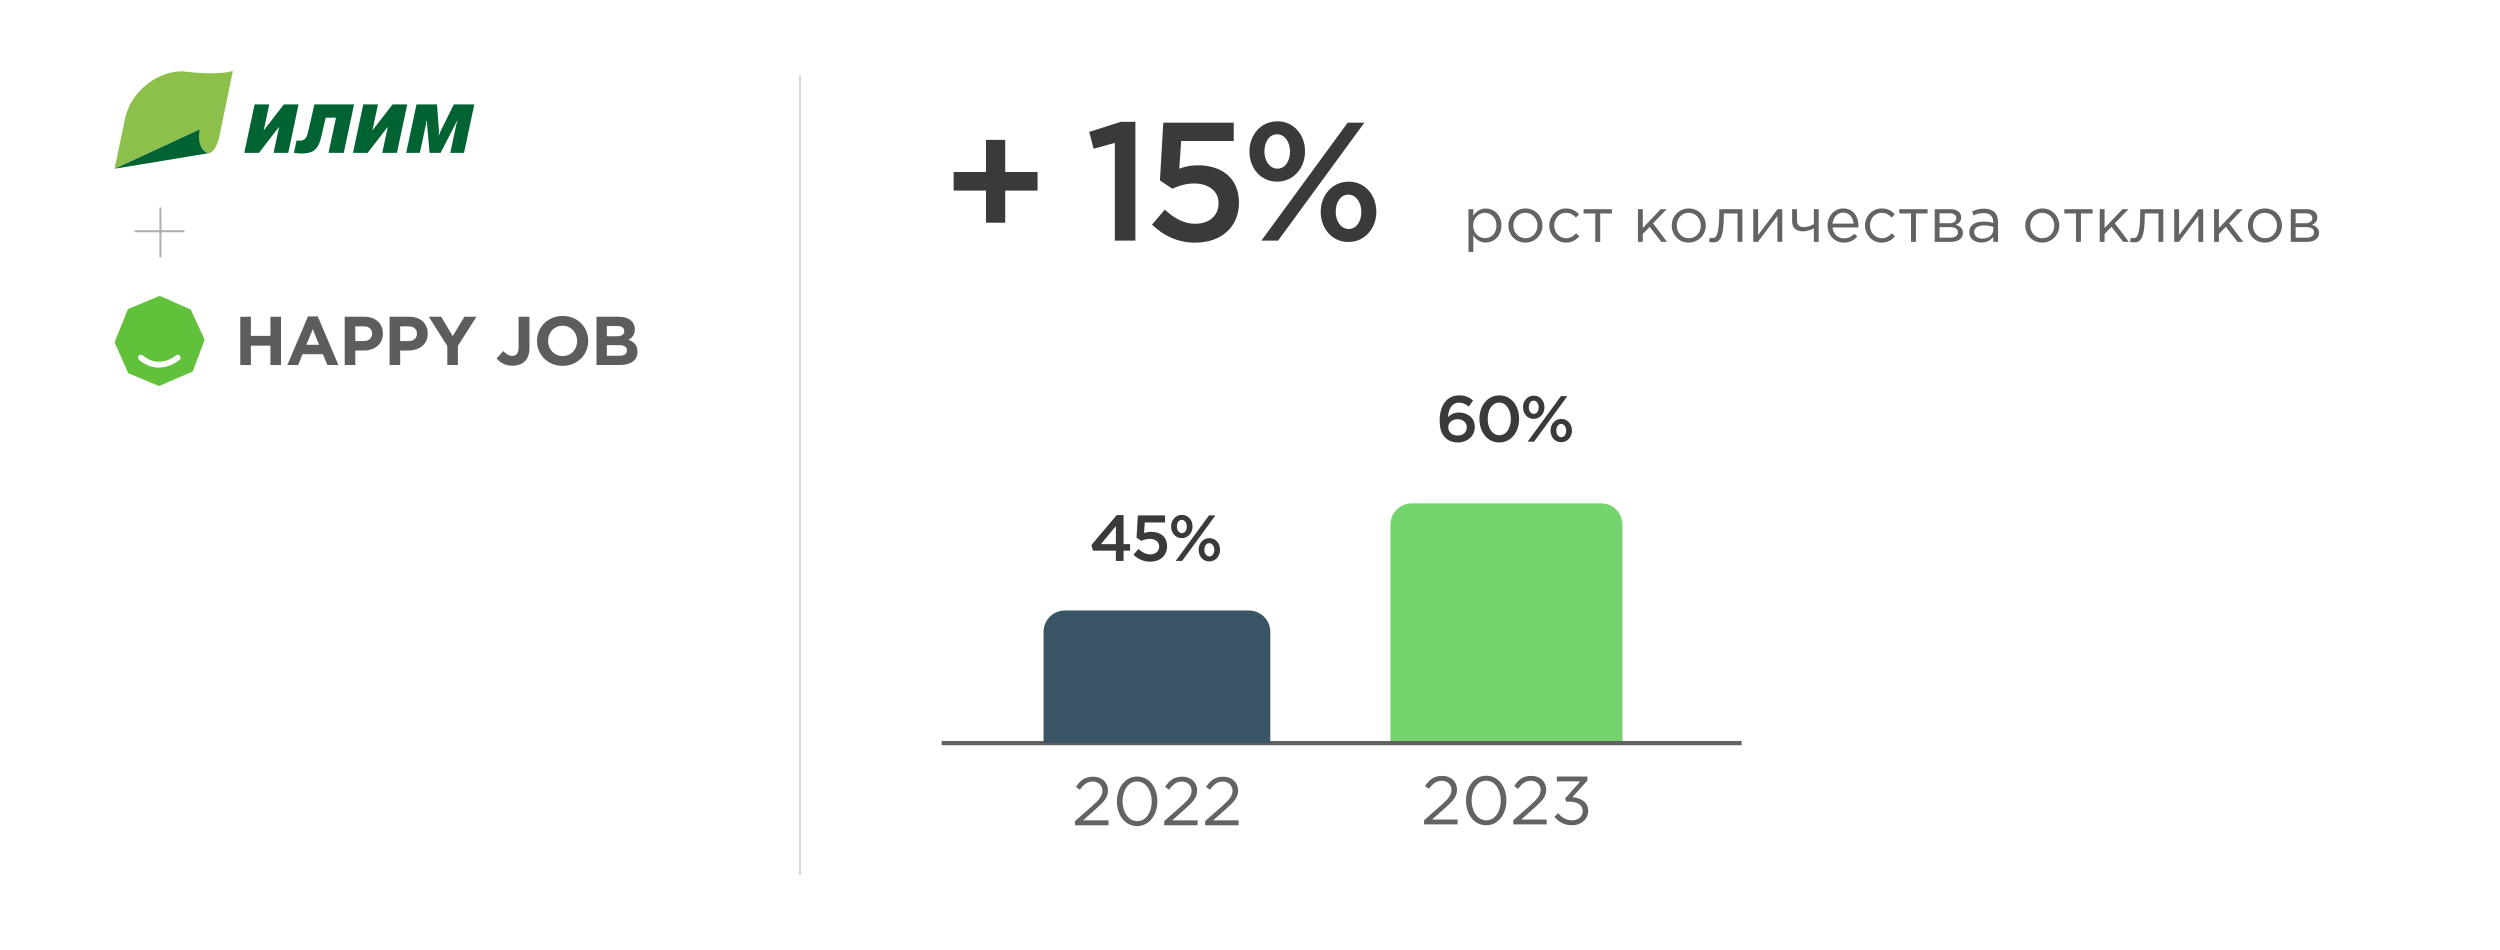 <svg width="1200" height="456" viewBox="0 0 1200 456" fill="none" xmlns="http://www.w3.org/2000/svg">
<rect width="1200" height="456" fill="white"/>
<path d="M473.277 106.925V91.473H457.744V82.574H473.277V67.122H482.499V82.574H498.032V91.473H482.499V106.925H473.277ZM535.121 115.5V68.578L524.927 71.41L522.824 63.32L538.033 58.466H544.991V115.5H535.121ZM573.749 116.471C565.093 116.471 558.297 112.992 552.958 107.815L559.106 100.614C563.637 104.821 568.41 107.41 573.668 107.41C580.464 107.41 584.913 103.527 584.913 97.459C584.913 91.715 580.059 88.075 573.183 88.075C569.138 88.075 565.659 89.208 562.747 90.583L556.76 86.619L558.378 58.87H592.194V67.688H566.954L566.064 80.956C568.733 79.985 571.241 79.338 575.044 79.338C586.046 79.338 594.702 85.163 594.702 97.297C594.702 108.866 586.289 116.471 573.749 116.471ZM612.991 87.185C605.063 87.185 599.724 80.632 599.724 72.704C599.724 64.857 605.144 58.223 613.153 58.223C621.081 58.223 626.421 64.776 626.421 72.704C626.421 80.551 621 87.185 612.991 87.185ZM605.468 115.5L646.888 58.87H654.897L613.477 115.5H605.468ZM647.212 116.147C639.284 116.147 633.944 109.594 633.944 101.666C633.944 93.819 639.365 87.185 647.374 87.185C655.302 87.185 660.641 93.738 660.641 101.666C660.641 109.513 655.221 116.147 647.212 116.147ZM613.153 80.956C616.955 80.956 619.221 77.234 619.221 72.704C619.221 68.174 616.632 64.452 612.991 64.452C609.189 64.452 606.924 68.174 606.924 72.704C606.924 77.315 609.513 80.956 613.153 80.956ZM647.374 109.918C651.176 109.918 653.441 106.197 653.441 101.666C653.441 97.136 650.852 93.414 647.212 93.414C643.41 93.414 641.144 97.136 641.144 101.666C641.144 106.277 643.733 109.918 647.374 109.918Z" fill="#393A3C"/>
<path d="M704.859 120.937V100.401H707.194V103.556C708.468 101.675 710.319 100.067 713.2 100.067C716.962 100.067 720.693 103.04 720.693 108.257C720.693 113.384 716.992 116.417 713.2 116.417C710.288 116.417 708.408 114.84 707.194 113.08V120.937H704.859ZM712.776 114.324C715.809 114.324 718.296 112.079 718.296 108.227C718.296 104.526 715.748 102.16 712.776 102.16C709.864 102.16 707.103 104.617 707.103 108.257C707.103 111.897 709.864 114.324 712.776 114.324ZM732.161 116.447C727.459 116.447 724.031 112.747 724.031 108.257C724.031 103.829 727.489 100.067 732.221 100.067C736.923 100.067 740.381 103.768 740.381 108.257C740.381 112.686 736.893 116.447 732.161 116.447ZM732.221 114.354C735.619 114.354 737.985 111.624 737.985 108.257C737.985 104.89 735.467 102.13 732.161 102.13C728.763 102.13 726.428 104.89 726.428 108.257C726.428 111.624 728.915 114.354 732.221 114.354ZM751.68 116.447C747.099 116.447 743.641 112.716 743.641 108.257C743.641 103.829 747.099 100.067 751.68 100.067C754.652 100.067 756.503 101.311 757.959 102.858L756.472 104.435C755.229 103.131 753.773 102.13 751.649 102.13C748.464 102.13 746.038 104.83 746.038 108.257C746.038 111.655 748.525 114.354 751.801 114.354C753.803 114.354 755.289 113.323 756.533 111.988L758.08 113.414C756.503 115.173 754.622 116.447 751.68 116.447ZM765.733 116.083V102.464H760.121V100.401H773.71V102.464H768.099V116.083H765.733ZM786.202 116.083V100.401H788.537V109.44L797.122 100.401H800.003L793.451 107.196L800.185 116.083H797.425L791.844 108.894L788.537 112.292V116.083H786.202ZM810.571 116.447C805.869 116.447 802.442 112.747 802.442 108.257C802.442 103.829 805.9 100.067 810.632 100.067C815.333 100.067 818.791 103.768 818.791 108.257C818.791 112.686 815.303 116.447 810.571 116.447ZM810.632 114.354C814.029 114.354 816.395 111.624 816.395 108.257C816.395 104.89 813.877 102.13 810.571 102.13C807.174 102.13 804.838 104.89 804.838 108.257C804.838 111.624 807.325 114.354 810.632 114.354ZM822.264 116.326C821.748 116.326 820.869 116.205 820.383 116.083L820.656 114.081C820.96 114.172 821.506 114.294 821.779 114.294C823.659 114.294 825.237 113.475 825.237 101.705V100.401H836.339V116.083H834.003V102.464H827.451V102.828C827.451 115.052 825.237 116.326 822.264 116.326ZM841.566 116.083V100.401H843.902V112.807L853.214 100.401H855.489V116.083H853.153V103.677L843.811 116.083H841.566ZM870.651 116.083V109.622C869.529 110.259 867.254 111.048 865.404 111.048C862.31 111.048 860.217 109.44 860.217 106.346V100.401H862.552V106.013C862.552 107.863 863.705 109.016 865.707 109.016C867.375 109.016 869.377 108.409 870.651 107.529V100.401H872.987V116.083H870.651ZM885.064 116.447C880.757 116.447 877.238 113.141 877.238 108.257C877.238 103.707 880.423 100.067 884.761 100.067C889.402 100.067 892.071 103.768 892.071 108.379C892.071 108.591 892.071 108.834 892.041 109.198H879.604C879.938 112.504 882.365 114.415 885.125 114.415C887.279 114.415 888.795 113.535 890.069 112.201L891.525 113.505C889.948 115.264 888.037 116.447 885.064 116.447ZM879.604 107.317H889.705C889.432 104.466 887.794 102.039 884.7 102.039C882.001 102.039 879.938 104.284 879.604 107.317ZM903.228 116.447C898.647 116.447 895.189 112.716 895.189 108.257C895.189 103.829 898.647 100.067 903.228 100.067C906.2 100.067 908.051 101.311 909.507 102.858L908.02 104.435C906.777 103.131 905.321 102.13 903.197 102.13C900.012 102.13 897.586 104.83 897.586 108.257C897.586 111.655 900.073 114.354 903.349 114.354C905.351 114.354 906.837 113.323 908.081 111.988L909.628 113.414C908.051 115.173 906.17 116.447 903.228 116.447ZM917.281 116.083V102.464H911.669V100.401H925.259V102.464H919.647V116.083H917.281ZM928.656 116.083V100.401H936.239C939.364 100.401 941.366 101.948 941.366 104.314C941.366 106.377 940.061 107.378 938.757 107.924C940.638 108.439 942.215 109.592 942.215 111.806C942.215 114.445 939.97 116.083 936.512 116.083H928.656ZM930.992 114.081H936.209C938.454 114.081 939.819 113.08 939.819 111.442C939.819 109.926 938.454 109.016 935.906 109.016H930.992V114.081ZM930.992 107.135H935.815C937.695 107.135 939 106.255 939 104.617C939 103.313 937.908 102.403 935.875 102.403H930.992V107.135ZM951.101 116.417C948.158 116.417 945.246 114.749 945.246 111.473C945.246 108.106 947.976 106.346 951.95 106.346C953.952 106.346 955.347 106.619 956.743 107.014V106.528C956.743 103.738 955.044 102.282 952.102 102.282C950.251 102.282 948.795 102.737 947.339 103.404L946.642 101.493C948.371 100.704 950.039 100.158 952.344 100.158C954.559 100.158 956.288 100.765 957.41 101.887C958.502 102.979 959.048 104.496 959.048 106.498V116.083H956.743V113.748C955.651 115.143 953.861 116.417 951.101 116.417ZM951.556 114.536C954.437 114.536 956.773 112.807 956.773 110.32V108.864C955.62 108.53 954.104 108.197 952.193 108.197C949.281 108.197 947.612 109.471 947.612 111.412C947.612 113.384 949.432 114.536 951.556 114.536ZM980.248 116.447C975.546 116.447 972.119 112.747 972.119 108.257C972.119 103.829 975.577 100.067 980.309 100.067C985.01 100.067 988.468 103.768 988.468 108.257C988.468 112.686 984.98 116.447 980.248 116.447ZM980.309 114.354C983.706 114.354 986.072 111.624 986.072 108.257C986.072 104.89 983.554 102.13 980.248 102.13C976.851 102.13 974.515 104.89 974.515 108.257C974.515 111.624 977.002 114.354 980.309 114.354ZM996.491 116.083V102.464H990.879V100.401H1004.47V102.464H998.857V116.083H996.491ZM1007.87 116.083V100.401H1010.2V109.44L1018.79 100.401H1021.67L1015.12 107.196L1021.85 116.083H1019.09L1013.51 108.894L1010.2 112.292V116.083H1007.87ZM1024.32 116.326C1023.8 116.326 1022.92 116.205 1022.44 116.083L1022.71 114.081C1023.01 114.172 1023.56 114.294 1023.83 114.294C1025.71 114.294 1027.29 113.475 1027.29 101.705V100.401H1038.39V116.083H1036.06V102.464H1029.51V102.828C1029.51 115.052 1027.29 116.326 1024.32 116.326ZM1043.62 116.083V100.401H1045.96V112.807L1055.27 100.401H1057.54V116.083H1055.21V103.677L1045.87 116.083H1043.62ZM1062.76 116.083V100.401H1065.09V109.44L1073.68 100.401H1076.56L1070.01 107.196L1076.74 116.083H1073.98L1068.4 108.894L1065.09 112.292V116.083H1062.76ZM1087.13 116.447C1082.42 116.447 1079 112.747 1079 108.257C1079 103.829 1082.45 100.067 1087.19 100.067C1091.89 100.067 1095.35 103.768 1095.35 108.257C1095.35 112.686 1091.86 116.447 1087.13 116.447ZM1087.19 114.354C1090.58 114.354 1092.95 111.624 1092.95 108.257C1092.95 104.89 1090.43 102.13 1087.13 102.13C1083.73 102.13 1081.39 104.89 1081.39 108.257C1081.39 111.624 1083.88 114.354 1087.19 114.354ZM1099.58 116.083V100.401H1107.16C1110.28 100.401 1112.29 101.948 1112.29 104.314C1112.29 106.377 1110.98 107.378 1109.68 107.924C1111.56 108.439 1113.14 109.592 1113.14 111.806C1113.14 114.445 1110.89 116.083 1107.43 116.083H1099.58ZM1101.91 114.081H1107.13C1109.37 114.081 1110.74 113.08 1110.74 111.442C1110.74 109.926 1109.37 109.016 1106.83 109.016H1101.91V114.081ZM1101.91 107.135H1106.74C1108.62 107.135 1109.92 106.255 1109.92 104.617C1109.92 103.313 1108.83 102.403 1106.8 102.403H1101.91V107.135Z" fill="#636363"/>
<path d="M384 420L384 36" stroke="#DBDBDB"/>
<path d="M667.415 251.869C667.415 246.198 672.012 241.602 677.682 241.602H768.497C774.168 241.602 778.765 246.198 778.765 251.869V357.114H667.415V251.869Z" fill="#73D46D"/>
<path d="M516.015 396.118V394.116L524.354 386.762C527.9 383.643 529.147 381.837 529.147 379.539C529.147 376.847 527.013 375.14 524.518 375.14C521.892 375.14 520.185 376.519 518.346 379.08L516.442 377.701C518.51 374.615 520.677 372.809 524.715 372.809C528.852 372.809 531.839 375.567 531.839 379.375C531.839 382.724 530.034 384.759 526.029 388.305L519.889 393.755H532.069V396.118H516.015ZM545.813 396.512C539.871 396.512 536.128 391.128 536.128 384.628C536.128 378.193 539.969 372.743 545.879 372.743C551.788 372.743 555.531 378.127 555.531 384.628C555.531 391.063 551.723 396.512 545.813 396.512ZM545.879 394.149C550.18 394.149 552.839 389.717 552.839 384.628C552.839 379.605 550.081 375.107 545.813 375.107C541.512 375.107 538.82 379.506 538.82 384.628C538.82 389.651 541.578 394.149 545.879 394.149ZM558.816 396.118V394.116L567.155 386.762C570.701 383.643 571.949 381.837 571.949 379.539C571.949 376.847 569.815 375.14 567.32 375.14C564.693 375.14 562.986 376.519 561.147 379.08L559.243 377.701C561.312 374.615 563.478 372.809 567.516 372.809C571.653 372.809 574.641 375.567 574.641 379.375C574.641 382.724 572.835 384.759 568.83 388.305L562.69 393.755H574.87V396.118H558.816ZM578.47 396.118V394.116L586.809 386.762C590.354 383.643 591.602 381.837 591.602 379.539C591.602 376.847 589.468 375.14 586.973 375.14C584.346 375.14 582.639 376.519 580.801 379.08L578.897 377.701C580.965 374.615 583.132 372.809 587.17 372.809C591.306 372.809 594.294 375.567 594.294 379.375C594.294 382.724 592.488 384.759 588.483 388.305L582.344 393.755H594.524V396.118H578.47Z" fill="#636363"/>
<path d="M683.559 395.724V393.721L691.898 386.367C695.444 383.248 696.691 381.442 696.691 379.144C696.691 376.452 694.557 374.745 692.062 374.745C689.436 374.745 687.729 376.124 685.89 378.685L683.986 377.306C686.054 374.22 688.221 372.414 692.259 372.414C696.396 372.414 699.383 375.172 699.383 378.98C699.383 382.329 697.578 384.364 693.572 387.91L687.433 393.36H699.613V395.724H683.559ZM713.357 396.118C707.415 396.118 703.672 390.733 703.672 384.233C703.672 377.798 707.513 372.348 713.423 372.348C719.332 372.348 723.075 377.733 723.075 384.233C723.075 390.668 719.267 396.118 713.357 396.118ZM713.423 393.754C717.723 393.754 720.383 389.322 720.383 384.233C720.383 379.21 717.625 374.712 713.357 374.712C709.056 374.712 706.364 379.112 706.364 384.233C706.364 389.256 709.122 393.754 713.423 393.754ZM726.36 395.724V393.721L734.699 386.367C738.245 383.248 739.493 381.442 739.493 379.144C739.493 376.452 737.359 374.745 734.863 374.745C732.237 374.745 730.53 376.124 728.691 378.685L726.787 377.306C728.856 374.22 731.022 372.414 735.06 372.414C739.197 372.414 742.185 375.172 742.185 378.98C742.185 382.329 740.379 384.364 736.374 387.91L730.234 393.36H742.414V395.724H726.36ZM754.648 396.118C750.807 396.118 747.951 394.443 746.079 392.014L747.951 390.339C749.724 392.506 751.857 393.754 754.681 393.754C757.471 393.754 759.704 391.981 759.704 389.223C759.704 386.367 757.045 384.791 753.269 384.791H751.792L751.267 383.248L758.522 375.073H747.294V372.742H761.969V374.647L754.747 382.657C758.752 382.985 762.33 384.922 762.33 389.19C762.33 393.294 758.916 396.118 754.648 396.118Z" fill="#636363"/>
<path d="M452 356.69H836" stroke="#626262" stroke-width="2.053"/>
<path d="M699.79 212.375C697.105 212.375 695.169 211.532 693.733 210.096C692.047 208.41 691.048 206.131 691.048 201.666C691.048 194.985 694.232 189.772 700.414 189.772C703.255 189.772 705.191 190.677 707.095 192.207L705.034 195.173C703.505 193.986 702.193 193.268 700.289 193.268C697.042 193.268 695.231 196.203 695.044 200.199C696.199 199.075 697.698 198.014 700.258 198.014C704.504 198.014 707.907 200.511 707.907 204.944C707.907 209.284 704.379 212.375 699.79 212.375ZM699.696 209.065C702.412 209.065 704.067 207.348 704.067 205.038C704.067 202.853 702.318 201.229 699.602 201.229C696.886 201.229 695.169 202.978 695.169 205.132C695.169 207.348 696.949 209.065 699.696 209.065ZM719.622 212.375C713.877 212.375 710.131 207.38 710.131 201.073C710.131 194.829 713.94 189.772 719.684 189.772C725.397 189.772 729.175 194.767 729.175 201.073C729.175 207.317 725.366 212.375 719.622 212.375ZM719.684 208.909C723.087 208.909 725.21 205.444 725.21 201.073C725.21 196.765 722.993 193.237 719.622 193.237C716.25 193.237 714.096 196.671 714.096 201.073C714.096 205.381 716.281 208.909 719.684 208.909ZM736.157 201.073C733.097 201.073 731.037 198.544 731.037 195.485C731.037 192.457 733.128 189.897 736.219 189.897C739.279 189.897 741.339 192.425 741.339 195.485C741.339 198.513 739.247 201.073 736.157 201.073ZM733.253 212L749.238 190.146H752.328L736.344 212H733.253ZM749.362 212.25C746.303 212.25 744.242 209.721 744.242 206.661C744.242 203.633 746.334 201.073 749.425 201.073C752.484 201.073 754.545 203.602 754.545 206.661C754.545 209.69 752.453 212.25 749.362 212.25ZM736.219 198.669C737.686 198.669 738.561 197.233 738.561 195.485C738.561 193.737 737.561 192.3 736.157 192.3C734.689 192.3 733.815 193.737 733.815 195.485C733.815 197.264 734.814 198.669 736.219 198.669ZM749.425 209.846C750.892 209.846 751.766 208.41 751.766 206.661C751.766 204.913 750.767 203.477 749.362 203.477C747.895 203.477 747.021 204.913 747.021 206.661C747.021 208.441 748.02 209.846 749.425 209.846Z" fill="#393A3C"/>
<path d="M535.627 269.236V264.334H524.607L523.889 261.587L536.033 247.226H539.311V261.181H542.433V264.334H539.311V269.236H535.627ZM528.447 261.181H535.627V252.533L528.447 261.181ZM552.101 269.61C548.76 269.61 546.138 268.268 544.077 266.27L546.45 263.491C548.198 265.115 550.04 266.114 552.069 266.114C554.692 266.114 556.409 264.615 556.409 262.274C556.409 260.057 554.536 258.652 551.882 258.652C550.321 258.652 548.979 259.089 547.855 259.62L545.544 258.09L546.169 247.382H559.219V250.785H549.478L549.135 255.905C550.165 255.53 551.133 255.28 552.6 255.28C556.846 255.28 560.186 257.528 560.186 262.211C560.186 266.676 556.94 269.61 552.101 269.61ZM567.244 258.309C564.185 258.309 562.124 255.78 562.124 252.72C562.124 249.692 564.216 247.132 567.307 247.132C570.366 247.132 572.427 249.661 572.427 252.72C572.427 255.749 570.335 258.309 567.244 258.309ZM564.341 269.236L580.325 247.382H583.416L567.431 269.236H564.341ZM580.45 269.485C577.39 269.485 575.33 266.957 575.33 263.897C575.33 260.869 577.422 258.309 580.512 258.309C583.572 258.309 585.632 260.838 585.632 263.897C585.632 266.925 583.541 269.485 580.45 269.485ZM567.307 255.905C568.774 255.905 569.648 254.469 569.648 252.72C569.648 250.972 568.649 249.536 567.244 249.536C565.777 249.536 564.903 250.972 564.903 252.72C564.903 254.5 565.902 255.905 567.307 255.905ZM580.512 267.081C581.98 267.081 582.854 265.645 582.854 263.897C582.854 262.149 581.855 260.713 580.45 260.713C578.983 260.713 578.109 262.149 578.109 263.897C578.109 265.677 579.108 267.081 580.512 267.081Z" fill="#393A3C"/>
<path d="M500.91 303.3C500.91 297.63 505.507 293.033 511.178 293.033H599.477C605.148 293.033 609.744 297.63 609.744 303.3V356.691H500.91V303.3Z" fill="#395464"/>
<g clip-path="url(#clip0_3591_2604)">
<path d="M136.263 50.119H143.312L138.362 73.385H131.314L134.001 60.79L124.298 73.385H117.25L122.21 50.119H129.247L126.593 62.585L136.263 50.119Z" fill="#006331"/>
<path d="M142.355 67.371C142.855 67.469 143.388 67.534 143.888 67.534C145.183 67.534 145.988 67.066 146.445 66.598C147.108 65.935 147.576 64.804 148.207 61.976L150.904 50.109H169.95L165.001 73.375H157.692L161.281 56.493H156.332L154.505 64.368C153.841 67.197 153.069 70.753 150.415 72.45C148.848 73.451 146.488 73.712 144.628 73.712C143.366 73.712 142.137 73.549 141.071 73.342L142.366 67.36" fill="#006331"/>
<path d="M188.43 50.119H195.479L190.529 73.385H183.481L186.179 60.79L176.465 73.385H169.417L174.377 50.119H181.425L178.76 62.585L188.43 50.119Z" fill="#006331"/>
<path d="M204.843 57.929L204.68 57.962L204.441 59.724L201.547 73.385H194.967L199.927 50.119H209.76L210.728 63.281L210.554 64.88H210.728L211.326 63.281L217.841 50.119H227.674L222.725 73.385H216.145L219.038 59.724L219.603 57.962L219.429 57.929L211.489 73.385H206.203L204.843 57.929Z" fill="#006331"/>
<path d="M111.713 34C111.528 34 111.148 34.163 111.028 34.207C103.12 36.404 87.533 34.207 87.533 34.207C81.779 34.207 75.547 36.382 70.195 40.733C64.844 45.084 61.385 50.783 60.123 56.483L55 80.957L95.876 62.03C95.876 62.03 94.636 65.685 96.126 69.644C97.486 73.277 99.738 73.484 100.379 73.462C103.751 72.886 105.263 65.696 105.263 65.696L111.735 34.207C111.735 34.207 111.8 34.011 111.713 34Z" fill="#8CC04B"/>
<path d="M96.224 69.644C94.734 65.684 95.974 62.029 95.974 62.029L55.098 80.956L55 80.999L100.662 73.451C100.662 73.451 100.586 73.451 100.477 73.461C99.825 73.483 97.584 73.266 96.224 69.644Z" fill="#006331"/>
</g>
<g clip-path="url(#clip1_3591_2604)">
<path d="M115.337 152.047H120.421V161.214H129.808V152.047H134.898V175.214H129.808V165.917H120.421V175.214H115.337V152.047Z" fill="#5D5D5D"/>
<path d="M147.837 151.878H152.527L162.443 175.206H157.121L155.005 170.012H145.224L143.108 175.206H137.921L147.837 151.878ZM153.192 165.509L150.121 157.996L147.05 165.509H153.192Z" fill="#5D5D5D"/>
<path d="M165.463 152.047H174.915C180.431 152.047 183.773 155.329 183.773 160.122C183.773 165.484 179.605 168.262 174.418 168.262H170.553V175.207H165.463V152.047ZM174.585 163.727C177.127 163.727 178.618 162.202 178.618 160.155C178.618 157.874 177.031 156.647 174.489 156.647H170.553V163.727H174.585Z" fill="#5D5D5D"/>
<path d="M186.994 152.047H196.446C201.962 152.047 205.304 155.329 205.304 160.122C205.304 165.484 201.136 168.262 195.949 168.262H192.084V175.207H186.994V152.047ZM196.117 163.727C198.659 163.727 200.149 162.202 200.149 160.155C200.149 157.874 198.562 156.647 196.02 156.647H192.084V163.727H196.117Z" fill="#5D5D5D"/>
<path d="M214.709 166.079L205.818 152.047H211.767L217.289 161.343L222.902 152.047H228.689L219.799 165.975V175.207H214.709V166.079Z" fill="#5D5D5D"/>
<path d="M238.379 172.067L241.585 168.495C242.908 169.948 244.198 170.808 245.818 170.808C247.734 170.808 248.921 169.651 248.921 166.97V152.047H254.14V167.203C254.14 169.948 253.347 172.003 251.96 173.392C250.54 174.813 248.456 175.543 245.947 175.543C242.347 175.543 239.966 173.954 238.379 172.067Z" fill="#5D5D5D"/>
<path d="M257.768 163.63C257.768 157.047 262.955 151.653 270.09 151.653C277.226 151.653 282.348 156.976 282.348 163.63C282.348 170.284 277.161 175.607 270.026 175.607C262.89 175.607 257.768 170.284 257.768 163.63ZM277.032 163.63C277.032 159.657 274.122 156.349 270.026 156.349C265.929 156.349 263.084 159.592 263.084 163.63C263.084 167.668 265.993 170.911 270.09 170.911C274.187 170.911 277.032 167.668 277.032 163.63Z" fill="#5D5D5D"/>
<path d="M286.335 152.047H297.077C299.722 152.047 301.806 152.777 303.122 154.101C304.18 155.161 304.709 156.453 304.709 158.107C304.709 160.723 303.322 162.177 301.67 163.1C304.348 164.128 305.999 165.685 305.999 168.863C305.999 173.101 302.561 175.214 297.341 175.214H286.335V152.047ZM295.987 161.414C298.232 161.414 299.658 160.684 299.658 158.895C299.658 157.377 298.47 156.511 296.322 156.511H291.303V161.414H295.993H295.987ZM297.341 170.743C299.587 170.743 300.941 169.948 300.941 168.165C300.941 166.615 299.787 165.652 297.174 165.652H291.29V170.75H297.335L297.341 170.743Z" fill="#5D5D5D"/>
<path d="M91.555 148.57L76.626 142L61.374 148.415L55 164.295L61.561 179.147L76.361 185.304L92.548 178.281L98.245 163.009L91.555 148.577V148.57ZM86.161 172.751C85.858 172.977 82.052 176.362 76.29 176.427C70.858 176.556 67.077 172.958 66.781 172.719C66.187 172.247 66.09 171.375 66.561 170.781C67.032 170.186 67.903 170.089 68.497 170.561C68.793 170.8 72.019 173.785 76.445 173.61C81.11 173.501 84.2 170.768 84.516 170.529C85.123 170.077 85.987 170.199 86.439 170.813C86.89 171.42 86.768 172.286 86.155 172.738" fill="#61C13A"/>
</g>
<path d="M77 123.069V100" stroke="#AEB0B2" stroke-linecap="round"/>
<path d="M65 111L88.069 111" stroke="#AEB0B2" stroke-linecap="round"/>
<defs>
<clipPath id="clip0_3591_2604">
<rect width="172.674" height="47" fill="white" transform="translate(55 34)"/>
</clipPath>
<clipPath id="clip1_3591_2604">
<rect width="251" height="43.303" fill="white" transform="translate(55 142)"/>
</clipPath>
</defs>
</svg>
